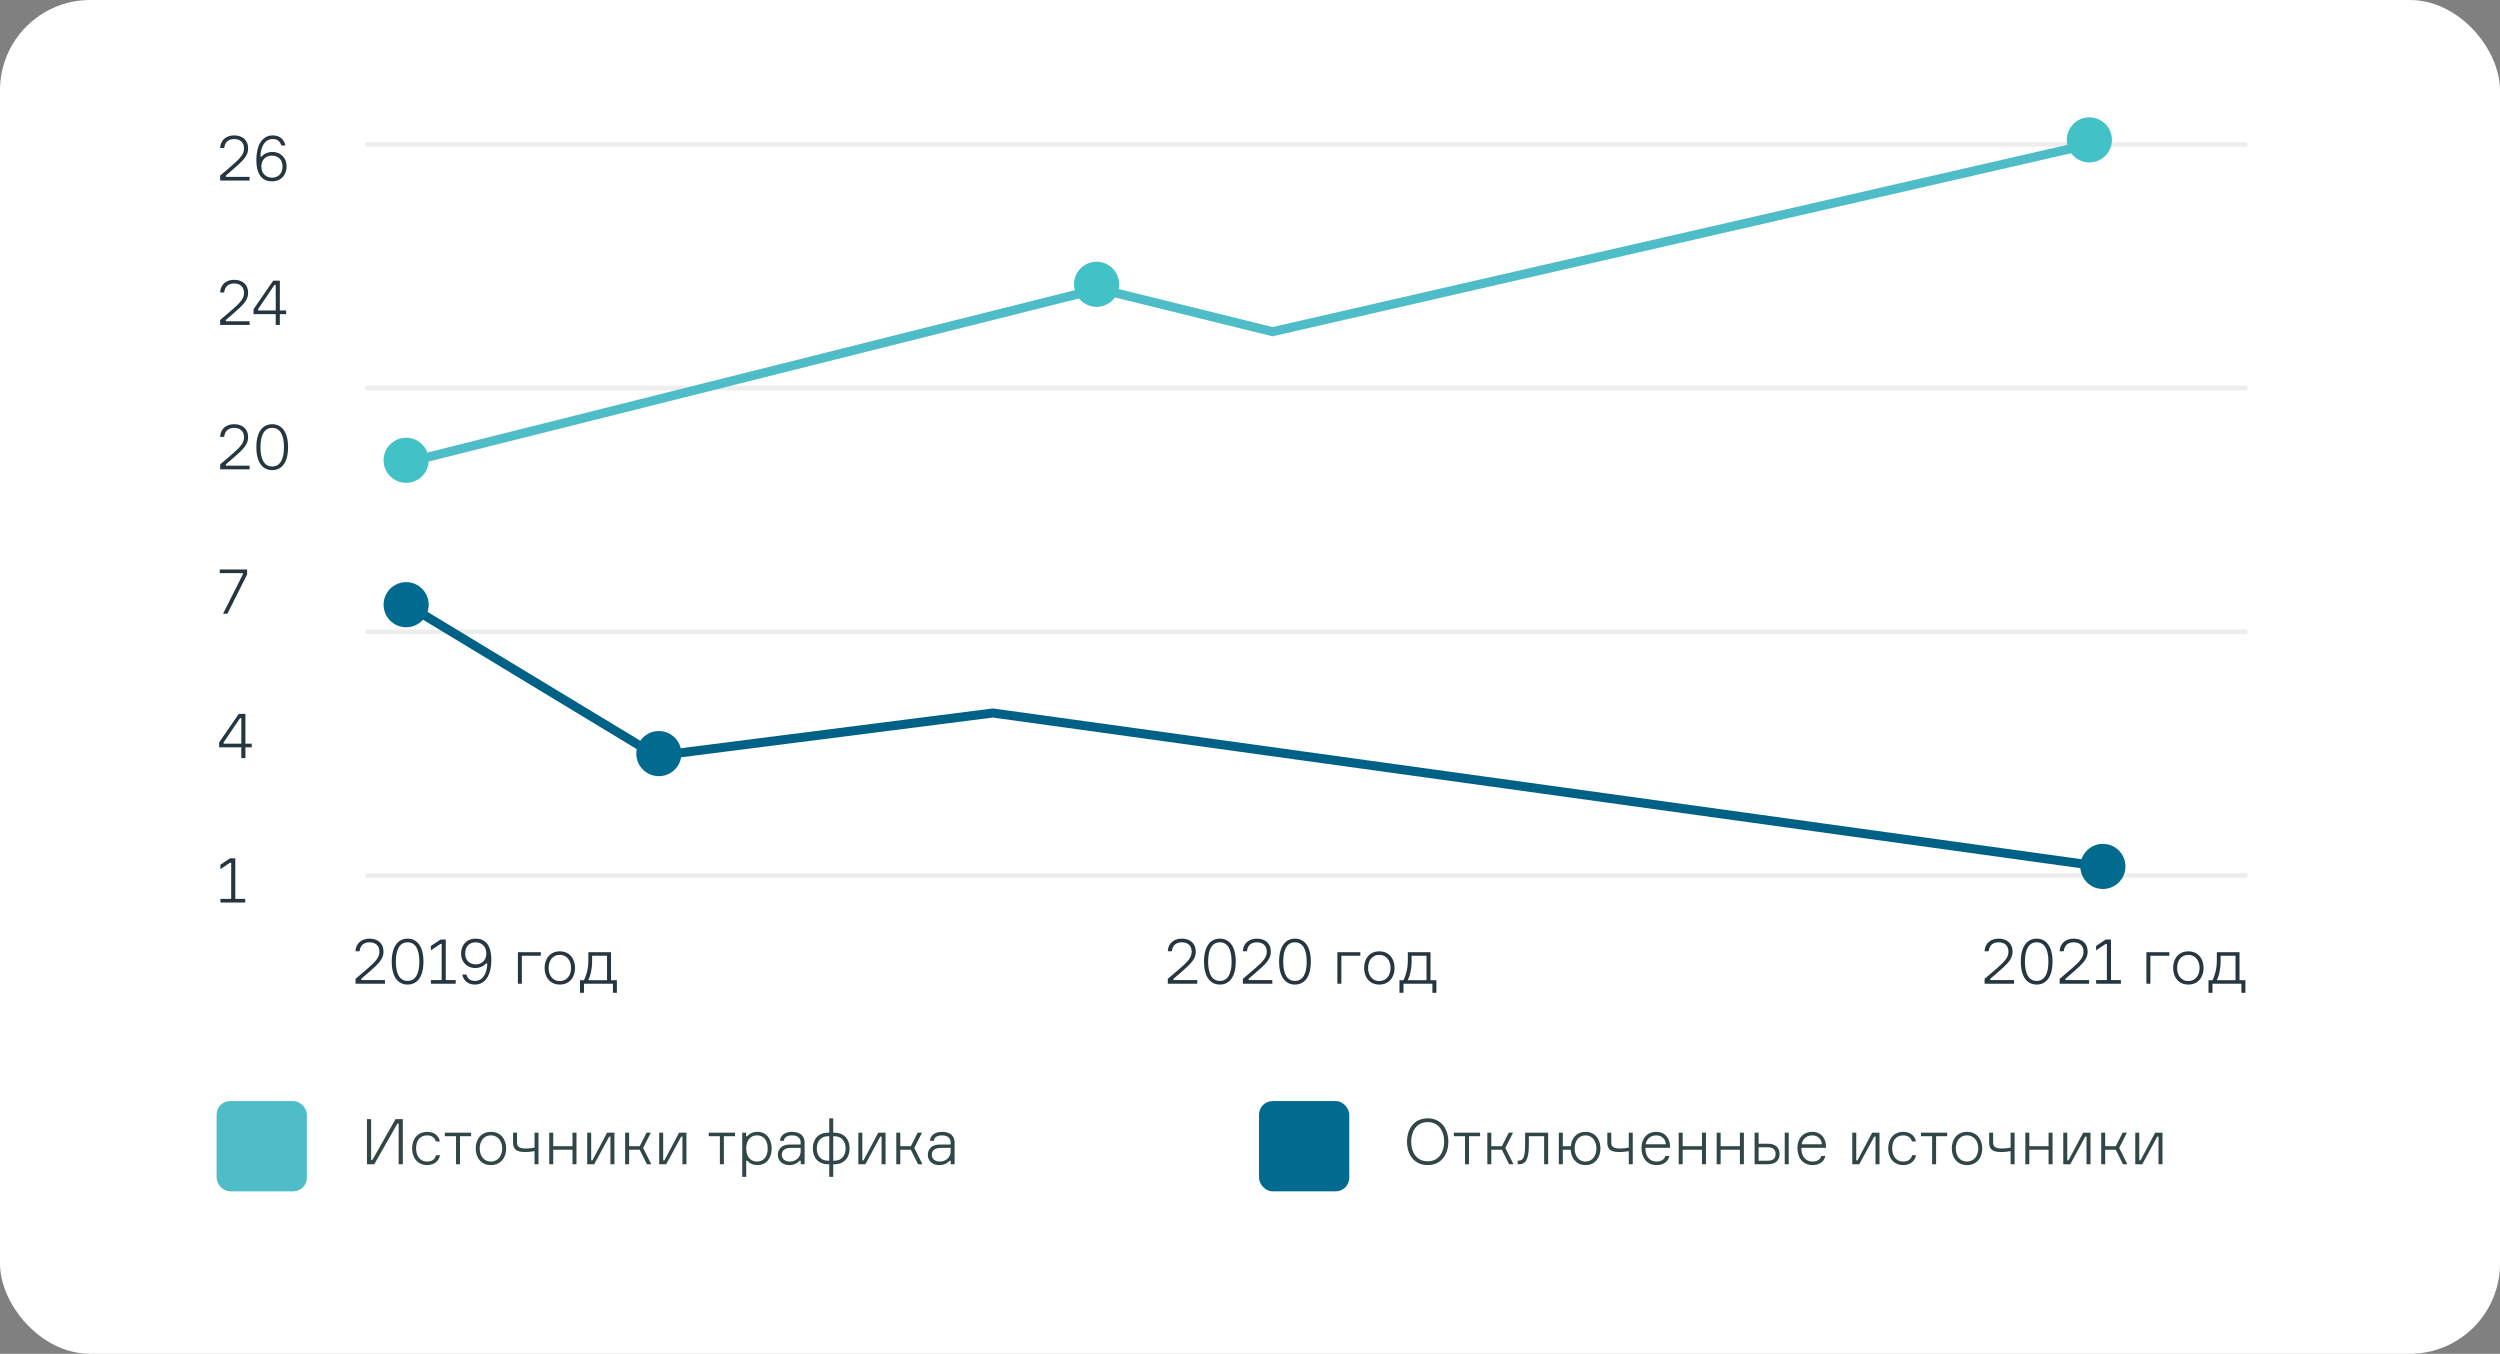 <svg width="554" height="300" viewBox="0 0 554 300" fill="none" xmlns="http://www.w3.org/2000/svg">
<rect x="0" y="0" width="554" height="300" fill="#808080" stroke="none"/>
<rect width="554" height="300" rx="20" fill="white"/>
<rect x="48" y="244" width="20" height="20" rx="3" fill="#4EBDC7"/>
<rect x="279" y="244" width="20" height="20" rx="3" fill="#006B8F"/>
<path d="M81.316 248.004V258H82.94L88.064 248.984H88.344V258H89.268V248.004H87.644L82.534 257.02H82.24V248.004H81.316ZM96.63 255.998C96.42 256.838 95.79 257.398 94.67 257.398C92.934 257.398 92.206 255.984 92.206 254.472C92.206 252.946 92.92 251.602 94.67 251.602C95.748 251.602 96.336 252.148 96.602 252.946H97.484C97.218 251.714 96.294 250.818 94.67 250.818C92.5 250.818 91.324 252.442 91.324 254.5C91.324 256.53 92.5 258.182 94.67 258.182C96.252 258.182 97.232 257.286 97.512 255.998H96.63ZM98.576 251.784H101.054V258H101.936V251.784H104.4V251H98.576V251.784ZM108.794 250.818C106.61 250.818 105.42 252.47 105.42 254.5C105.42 256.53 106.61 258.182 108.794 258.182C110.964 258.182 112.168 256.53 112.168 254.5C112.168 252.47 110.964 250.818 108.794 250.818ZM108.794 257.398C107.072 257.398 106.302 255.97 106.302 254.5C106.302 253.03 107.072 251.602 108.794 251.602C110.474 251.602 111.286 253.03 111.286 254.5C111.286 255.97 110.474 257.398 108.794 257.398ZM113.692 251V252.932C113.692 254.108 113.79 255.298 116.422 255.298C117.024 255.298 117.85 255.214 118.452 255.088V258H119.334V251H118.452V254.304C117.878 254.43 117.234 254.514 116.52 254.514C114.56 254.514 114.574 253.716 114.574 252.96V251H113.692ZM127.747 258V251H126.865V253.996H122.595V251H121.713V258H122.595V254.78H126.865V258H127.747ZM131.676 258L134.994 251.868H135.274V258H136.156V251H134.532L131.284 257.132H131.004V251H130.122V258H131.676ZM143.36 258H144.326L142.52 254.374L144.228 251H143.276L141.764 253.996H139.412V251H138.53V258H139.412V254.78H141.75L143.36 258ZM147.631 258L150.949 251.868H151.229V258H152.111V251H150.487L147.239 257.132H146.959V251H146.077V258H147.631ZM157.051 251.784H159.529V258H160.411V251.784H162.875V251H157.051V251.784ZM167.881 258.182C169.841 258.182 171.003 256.586 171.003 254.5C171.003 252.428 169.841 250.818 167.881 250.818C166.719 250.818 166.005 251.294 165.613 251.784H165.333V251H164.479V260.8H165.361V257.216H165.641C166.033 257.72 166.719 258.182 167.881 258.182ZM167.769 251.602C169.295 251.602 170.121 252.778 170.121 254.5C170.121 256.222 169.295 257.398 167.769 257.398C166.047 257.398 165.361 255.984 165.361 254.5C165.361 253.03 166.047 251.602 167.769 251.602ZM177.45 258H178.304V253.142C178.304 251.686 177.226 250.818 175.532 250.818C174.006 250.818 172.942 251.532 172.83 252.806H173.712C173.768 252.064 174.37 251.602 175.532 251.602C176.89 251.602 177.422 252.302 177.422 253.198V253.632H174.986C173.054 253.632 172.368 254.822 172.368 255.928C172.368 257.104 173.25 258.182 174.902 258.182C175.924 258.182 176.736 257.776 177.17 257.216H177.45V258ZM175.028 257.398C173.964 257.398 173.25 256.852 173.25 255.858C173.25 254.962 173.936 254.374 175.224 254.374H177.422V255.2C177.422 256.488 176.33 257.398 175.028 257.398ZM184.645 258H184.883C187.067 258 188.271 256.53 188.271 254.5C188.271 252.47 187.067 251 184.883 251H184.645V247.822H183.763V251H183.511C181.327 251 180.123 252.47 180.123 254.5C180.123 256.53 181.327 258 183.511 258H183.763V260.8H184.645V258ZM181.005 254.5C181.005 253.03 181.803 251.784 183.511 251.784H183.763V257.216H183.511C181.803 257.216 181.005 255.97 181.005 254.5ZM184.645 257.216V251.784H184.883C186.591 251.784 187.389 253.03 187.389 254.5C187.389 255.97 186.591 257.216 184.883 257.216H184.645ZM191.764 258L195.082 251.868H195.362V258H196.244V251H194.62L191.372 257.132H191.092V251H190.21V258H191.764ZM203.448 258H204.414L202.608 254.374L204.316 251H203.364L201.852 253.996H199.5V251H198.618V258H199.5V254.78H201.838L203.448 258ZM210.687 258H211.541V253.142C211.541 251.686 210.463 250.818 208.769 250.818C207.243 250.818 206.179 251.532 206.067 252.806H206.949C207.005 252.064 207.607 251.602 208.769 251.602C210.127 251.602 210.659 252.302 210.659 253.198V253.632H208.223C206.291 253.632 205.605 254.822 205.605 255.928C205.605 257.104 206.487 258.182 208.139 258.182C209.161 258.182 209.973 257.776 210.407 257.216H210.687V258ZM208.265 257.398C207.201 257.398 206.487 256.852 206.487 255.858C206.487 254.962 207.173 254.374 208.461 254.374H210.659V255.2C210.659 256.488 209.567 257.398 208.265 257.398Z" fill="#314647"/>
<path d="M316.376 247.822C313.38 247.822 311.798 250.146 311.798 253.002C311.798 255.858 313.38 258.182 316.376 258.182C319.358 258.182 320.954 255.858 320.954 253.002C320.954 250.146 319.358 247.822 316.376 247.822ZM316.376 257.342C313.8 257.342 312.722 255.186 312.722 253.002C312.722 250.818 313.8 248.662 316.376 248.662C318.952 248.662 320.03 250.818 320.03 253.002C320.03 255.186 318.952 257.342 316.376 257.342ZM322.166 251.784H324.644V258H325.526V251.784H327.99V251H322.166V251.784ZM334.424 258H335.39L333.584 254.374L335.292 251H334.34L332.828 253.996H330.476V251H329.594V258H330.476V254.78H332.814L334.424 258ZM336.315 258H336.553C338.135 258 338.793 256.936 338.793 253.618V251.784H342.181V258H343.063V251H337.967V253.618C337.967 256.404 337.547 257.188 336.553 257.188H336.315V258ZM351.348 250.818C349.402 250.818 348.268 252.204 348.086 253.996H346.322V251H345.44V258H346.322V254.78H348.058C348.17 256.684 349.332 258.182 351.348 258.182C353.476 258.182 354.652 256.53 354.652 254.5C354.652 252.47 353.476 250.818 351.348 250.818ZM351.348 257.398C349.71 257.398 348.94 255.97 348.94 254.5C348.94 253.03 349.71 251.602 351.348 251.602C352.986 251.602 353.77 253.03 353.77 254.5C353.77 255.97 352.986 257.398 351.348 257.398ZM356.177 251V252.932C356.177 254.108 356.275 255.298 358.907 255.298C359.509 255.298 360.335 255.214 360.937 255.088V258H361.819V251H360.937V254.304C360.363 254.43 359.719 254.514 359.005 254.514C357.045 254.514 357.059 253.716 357.059 252.96V251H356.177ZM370.078 254.066C370.078 252.414 369.098 250.818 367.068 250.818C364.982 250.818 363.75 252.288 363.75 254.416C363.75 256.502 364.912 258.182 367.082 258.182C368.776 258.182 369.714 257.272 369.938 256.152H369.056C368.832 256.922 368.16 257.398 367.082 257.398C365.598 257.398 364.632 256.278 364.632 254.542V254.346H370.078V254.066ZM367.04 251.602C368.384 251.602 369.098 252.568 369.168 253.562H364.688C364.842 252.568 365.612 251.602 367.04 251.602ZM378.038 258V251H377.156V253.996H372.886V251H372.004V258H372.886V254.78H377.156V258H378.038ZM386.447 258V251H385.565V253.996H381.295V251H380.413V258H381.295V254.78H385.565V258H386.447ZM389.703 251H388.821V258H391.775C393.441 258 394.351 257.132 394.351 255.718C394.351 254.304 393.441 253.45 391.775 253.45H389.703V251ZM389.703 257.216V254.234H391.663C393.007 254.234 393.469 254.822 393.469 255.732C393.469 256.628 393.007 257.216 391.663 257.216H389.703ZM396.381 251H395.499V258H396.381V251ZM404.64 254.066C404.64 252.414 403.66 250.818 401.63 250.818C399.544 250.818 398.312 252.288 398.312 254.416C398.312 256.502 399.474 258.182 401.644 258.182C403.338 258.182 404.276 257.272 404.5 256.152H403.618C403.394 256.922 402.722 257.398 401.644 257.398C400.16 257.398 399.194 256.278 399.194 254.542V254.346H404.64V254.066ZM401.602 251.602C402.946 251.602 403.66 252.568 403.73 253.562H399.25C399.404 252.568 400.174 251.602 401.602 251.602ZM412.017 258L415.335 251.868H415.615V258H416.497V251H414.873L411.625 257.132H411.345V251H410.463V258H412.017ZM423.73 255.998C423.52 256.838 422.89 257.398 421.77 257.398C420.034 257.398 419.306 255.984 419.306 254.472C419.306 252.946 420.02 251.602 421.77 251.602C422.848 251.602 423.436 252.148 423.702 252.946H424.584C424.318 251.714 423.394 250.818 421.77 250.818C419.6 250.818 418.424 252.442 418.424 254.5C418.424 256.53 419.6 258.182 421.77 258.182C423.352 258.182 424.332 257.286 424.612 255.998H423.73ZM425.676 251.784H428.154V258H429.036V251.784H431.5V251H425.676V251.784ZM435.893 250.818C433.709 250.818 432.519 252.47 432.519 254.5C432.519 256.53 433.709 258.182 435.893 258.182C438.063 258.182 439.267 256.53 439.267 254.5C439.267 252.47 438.063 250.818 435.893 250.818ZM435.893 257.398C434.171 257.398 433.401 255.97 433.401 254.5C433.401 253.03 434.171 251.602 435.893 251.602C437.573 251.602 438.385 253.03 438.385 254.5C438.385 255.97 437.573 257.398 435.893 257.398ZM440.792 251V252.932C440.792 254.108 440.89 255.298 443.522 255.298C444.124 255.298 444.95 255.214 445.552 255.088V258H446.434V251H445.552V254.304C444.978 254.43 444.334 254.514 443.62 254.514C441.66 254.514 441.674 253.716 441.674 252.96V251H440.792ZM454.847 258V251H453.965V253.996H449.695V251H448.813V258H449.695V254.78H453.965V258H454.847ZM458.775 258L462.093 251.868H462.373V258H463.255V251H461.631L458.383 257.132H458.103V251H457.221V258H458.775ZM470.459 258H471.425L469.619 254.374L471.327 251H470.375L468.863 253.996H466.511V251H465.629V258H466.511V254.78H468.849L470.459 258ZM474.73 258L478.048 251.868H478.328V258H479.21V251H477.586L474.338 257.132H474.058V251H473.176V258H474.73Z" fill="#314647"/>
<path opacity="0.08" d="M498 140C497.635 140 219.848 140 81 140" stroke="#1A1A1A"/>
<path opacity="0.08" d="M498 194C497.635 194 219.848 194 81 194" stroke="#1A1A1A"/>
<path opacity="0.08" d="M498 86C497.635 86 219.848 86 81 86" stroke="#1A1A1A"/>
<path opacity="0.08" d="M498 32C497.635 32 219.848 32 81 32" stroke="#1A1A1A"/>
<path d="M85.308 217.188H80.044V216.908L81.318 215.816C82.004 215.214 82.746 214.556 83.124 214.206C84.132 213.24 84.986 212.26 84.986 210.916C84.986 208.97 83.642 208.004 81.892 208.004C80.296 208.004 78.882 208.872 78.77 210.804H79.68C79.834 209.46 80.646 208.816 81.878 208.816C83.222 208.816 84.076 209.544 84.076 210.93C84.076 212.092 83.194 213.016 82.564 213.618C82.046 214.136 81.094 214.934 80.282 215.634L78.784 216.908V218H85.308V217.188ZM90.324 208.004C88.308 208.004 86.81 209.586 86.81 213.1C86.81 216.614 88.308 218.182 90.324 218.182C92.34 218.182 93.838 216.614 93.838 213.1C93.838 209.586 92.34 208.004 90.324 208.004ZM90.324 217.37C88.63 217.37 87.72 215.886 87.72 213.1C87.72 210.314 88.63 208.816 90.324 208.816C92.018 208.816 92.928 210.314 92.928 213.1C92.928 215.886 92.018 217.37 90.324 217.37ZM95.493 218H100.981V217.188H98.783V208.2H97.607L95.479 209.628V210.608L97.607 209.18H97.873V217.188H95.493V218ZM105.295 214.514C106.513 214.514 107.339 213.94 107.703 213.506H107.983C107.913 215.802 106.961 217.37 105.225 217.37C104.203 217.37 103.629 216.866 103.349 215.956H102.439C102.705 217.23 103.629 218.182 105.239 218.182C107.745 218.182 108.879 215.746 108.879 212.778C108.879 209.264 107.437 208.004 105.393 208.004C103.363 208.004 102.173 209.474 102.173 211.336C102.173 213.184 103.503 214.514 105.295 214.514ZM105.407 208.816C106.723 208.816 107.773 209.726 107.773 211.294C107.773 212.82 106.737 213.702 105.435 213.702C104.105 213.702 103.083 212.876 103.083 211.28C103.083 209.684 104.077 208.816 105.407 208.816ZM114.764 218H115.646V211.784H119.846V211H114.764V218ZM124.061 210.818C121.877 210.818 120.687 212.47 120.687 214.5C120.687 216.53 121.877 218.182 124.061 218.182C126.231 218.182 127.435 216.53 127.435 214.5C127.435 212.47 126.231 210.818 124.061 210.818ZM124.061 217.398C122.339 217.398 121.569 215.97 121.569 214.5C121.569 213.03 122.339 211.602 124.061 211.602C125.741 211.602 126.553 213.03 126.553 214.5C126.553 215.97 125.741 217.398 124.061 217.398ZM135.4 217.216V211H130.374V212.876C130.374 214.78 129.898 216.264 129.408 217.216H128.526V220.002H129.408V218H135.82V220.002H136.702V217.216H135.4ZM134.518 217.216H130.36C130.85 216.264 131.214 214.78 131.214 212.876V211.784H134.518V217.216Z" fill="#253640"/>
<path d="M265.308 217.188H260.044V216.908L261.318 215.816C262.004 215.214 262.746 214.556 263.124 214.206C264.132 213.24 264.986 212.26 264.986 210.916C264.986 208.97 263.642 208.004 261.892 208.004C260.296 208.004 258.882 208.872 258.77 210.804H259.68C259.834 209.46 260.646 208.816 261.878 208.816C263.222 208.816 264.076 209.544 264.076 210.93C264.076 212.092 263.194 213.016 262.564 213.618C262.046 214.136 261.094 214.934 260.282 215.634L258.784 216.908V218H265.308V217.188ZM270.324 208.004C268.308 208.004 266.81 209.586 266.81 213.1C266.81 216.614 268.308 218.182 270.324 218.182C272.34 218.182 273.838 216.614 273.838 213.1C273.838 209.586 272.34 208.004 270.324 208.004ZM270.324 217.37C268.63 217.37 267.72 215.886 267.72 213.1C267.72 210.314 268.63 208.816 270.324 208.816C272.018 208.816 272.928 210.314 272.928 213.1C272.928 215.886 272.018 217.37 270.324 217.37ZM281.947 217.188H276.683V216.908L277.957 215.816C278.643 215.214 279.385 214.556 279.763 214.206C280.771 213.24 281.625 212.26 281.625 210.916C281.625 208.97 280.281 208.004 278.531 208.004C276.935 208.004 275.521 208.872 275.409 210.804H276.319C276.473 209.46 277.285 208.816 278.517 208.816C279.861 208.816 280.715 209.544 280.715 210.93C280.715 212.092 279.833 213.016 279.203 213.618C278.685 214.136 277.733 214.934 276.921 215.634L275.423 216.908V218H281.947V217.188ZM286.962 208.004C284.946 208.004 283.448 209.586 283.448 213.1C283.448 216.614 284.946 218.182 286.962 218.182C288.978 218.182 290.476 216.614 290.476 213.1C290.476 209.586 288.978 208.004 286.962 208.004ZM286.962 217.37C285.268 217.37 284.358 215.886 284.358 213.1C284.358 210.314 285.268 208.816 286.962 208.816C288.656 208.816 289.566 210.314 289.566 213.1C289.566 215.886 288.656 217.37 286.962 217.37ZM296.364 218H297.246V211.784H301.446V211H296.364V218ZM305.661 210.818C303.477 210.818 302.287 212.47 302.287 214.5C302.287 216.53 303.477 218.182 305.661 218.182C307.831 218.182 309.035 216.53 309.035 214.5C309.035 212.47 307.831 210.818 305.661 210.818ZM305.661 217.398C303.939 217.398 303.169 215.97 303.169 214.5C303.169 213.03 303.939 211.602 305.661 211.602C307.341 211.602 308.153 213.03 308.153 214.5C308.153 215.97 307.341 217.398 305.661 217.398ZM316.999 217.216V211H311.973V212.876C311.973 214.78 311.497 216.264 311.007 217.216H310.125V220.002H311.007V218H317.419V220.002H318.301V217.216H316.999ZM316.117 217.216H311.959C312.449 216.264 312.813 214.78 312.813 212.876V211.784H316.117V217.216Z" fill="#253640"/>
<path d="M446.308 217.188H441.044V216.908L442.318 215.816C443.004 215.214 443.746 214.556 444.124 214.206C445.132 213.24 445.986 212.26 445.986 210.916C445.986 208.97 444.642 208.004 442.892 208.004C441.296 208.004 439.882 208.872 439.77 210.804H440.68C440.834 209.46 441.646 208.816 442.878 208.816C444.222 208.816 445.076 209.544 445.076 210.93C445.076 212.092 444.194 213.016 443.564 213.618C443.046 214.136 442.094 214.934 441.282 215.634L439.784 216.908V218H446.308V217.188ZM451.324 208.004C449.308 208.004 447.81 209.586 447.81 213.1C447.81 216.614 449.308 218.182 451.324 218.182C453.34 218.182 454.838 216.614 454.838 213.1C454.838 209.586 453.34 208.004 451.324 208.004ZM451.324 217.37C449.63 217.37 448.72 215.886 448.72 213.1C448.72 210.314 449.63 208.816 451.324 208.816C453.018 208.816 453.928 210.314 453.928 213.1C453.928 215.886 453.018 217.37 451.324 217.37ZM462.947 217.188H457.683V216.908L458.957 215.816C459.643 215.214 460.385 214.556 460.763 214.206C461.771 213.24 462.625 212.26 462.625 210.916C462.625 208.97 461.281 208.004 459.531 208.004C457.935 208.004 456.521 208.872 456.409 210.804H457.319C457.473 209.46 458.285 208.816 459.517 208.816C460.861 208.816 461.715 209.544 461.715 210.93C461.715 212.092 460.833 213.016 460.203 213.618C459.685 214.136 458.733 214.934 457.921 215.634L456.423 216.908V218H462.947V217.188ZM464.504 218H469.992V217.188H467.794V208.2H466.618L464.49 209.628V210.608L466.618 209.18H466.884V217.188H464.504V218ZM475.641 218H476.523V211.784H480.723V211H475.641V218ZM484.938 210.818C482.754 210.818 481.564 212.47 481.564 214.5C481.564 216.53 482.754 218.182 484.938 218.182C487.108 218.182 488.312 216.53 488.312 214.5C488.312 212.47 487.108 210.818 484.938 210.818ZM484.938 217.398C483.216 217.398 482.446 215.97 482.446 214.5C482.446 213.03 483.216 211.602 484.938 211.602C486.618 211.602 487.43 213.03 487.43 214.5C487.43 215.97 486.618 217.398 484.938 217.398ZM496.277 217.216V211H491.251V212.876C491.251 214.78 490.775 216.264 490.285 217.216H489.403V220.002H490.285V218H496.697V220.002H497.579V217.216H496.277ZM495.395 217.216H491.237C491.727 216.264 492.091 214.78 492.091 212.876V211.784H495.395V217.216Z" fill="#253640"/>
<path d="M55.308 39.188H50.044V38.908L51.318 37.816C52.004 37.214 52.746 36.556 53.124 36.206C54.132 35.24 54.986 34.26 54.986 32.916C54.986 30.97 53.642 30.004 51.892 30.004C50.296 30.004 48.882 30.872 48.77 32.804H49.68C49.834 31.46 50.646 30.816 51.878 30.816C53.222 30.816 54.076 31.544 54.076 32.93C54.076 34.092 53.194 35.016 52.564 35.618C52.046 36.136 51.094 36.934 50.282 37.634L48.784 38.908V40H55.308V39.188ZM60.394 33.672C59.176 33.672 58.35 34.246 57.986 34.68H57.706C57.776 32.384 58.728 30.816 60.464 30.816C61.486 30.816 62.06 31.32 62.34 32.23H63.25C62.984 30.956 62.06 30.004 60.45 30.004C57.944 30.004 56.81 32.44 56.81 35.408C56.81 38.922 58.252 40.182 60.296 40.182C62.326 40.182 63.516 38.712 63.516 36.85C63.516 35.002 62.186 33.672 60.394 33.672ZM60.282 39.37C58.966 39.37 57.916 38.46 57.916 36.892C57.916 35.366 58.952 34.484 60.254 34.484C61.584 34.484 62.606 35.31 62.606 36.906C62.606 38.502 61.612 39.37 60.282 39.37Z" fill="#253640"/>
<path d="M55.308 71.188H50.044V70.908L51.318 69.816C52.004 69.214 52.746 68.556 53.124 68.206C54.132 67.24 54.986 66.26 54.986 64.916C54.986 62.97 53.642 62.004 51.892 62.004C50.296 62.004 48.882 62.872 48.77 64.804H49.68C49.834 63.46 50.646 62.816 51.878 62.816C53.222 62.816 54.076 63.544 54.076 64.93C54.076 66.092 53.194 67.016 52.564 67.618C52.046 68.136 51.094 68.934 50.282 69.634L48.784 70.908V72H55.308V71.188ZM62.013 68.794V62.2H60.543L56.189 68.514V69.606H61.103V72H62.013V69.606H63.413V68.794H62.013ZM57.183 68.794V68.514L60.823 63.138H61.103V68.794H57.183Z" fill="#253640"/>
<path d="M55.308 103.188H50.044V102.908L51.318 101.816C52.004 101.214 52.746 100.556 53.124 100.206C54.132 99.24 54.986 98.26 54.986 96.916C54.986 94.97 53.642 94.004 51.892 94.004C50.296 94.004 48.882 94.872 48.77 96.804H49.68C49.834 95.46 50.646 94.816 51.878 94.816C53.222 94.816 54.076 95.544 54.076 96.93C54.076 98.092 53.194 99.016 52.564 99.618C52.046 100.136 51.094 100.934 50.282 101.634L48.784 102.908V104H55.308V103.188ZM60.324 94.004C58.308 94.004 56.81 95.586 56.81 99.1C56.81 102.614 58.308 104.182 60.324 104.182C62.34 104.182 63.838 102.614 63.838 99.1C63.838 95.586 62.34 94.004 60.324 94.004ZM60.324 103.37C58.63 103.37 57.72 101.886 57.72 99.1C57.72 96.314 58.63 94.816 60.324 94.816C62.018 94.816 62.928 96.314 62.928 99.1C62.928 101.886 62.018 103.37 60.324 103.37Z" fill="#253640"/>
<path d="M54.762 127.292V126.2H48.7V127.012H53.81V127.292L49.428 136H50.394L54.762 127.292Z" fill="#253640"/>
<path d="M54.384 164.794V158.2H52.914L48.56 164.514V165.606H53.474V168H54.384V165.606H55.784V164.794H54.384ZM49.554 164.794V164.514L53.194 159.138H53.474V164.794H49.554Z" fill="#253640"/>
<path d="M48.854 200H54.342V199.188H52.144V190.2H50.968L48.84 191.628V192.608L50.968 191.18H51.234V199.188H48.854V200Z" fill="#253640"/>
<path d="M91 134.5L145.5 167.5L220 158L465.5 192" stroke="#006187" stroke-width="2"/>
<circle r="5" transform="matrix(1 0 0 -1 90 134)" fill="#006B8F"/>
<circle r="5" transform="matrix(1 0 0 -1 146 167)" fill="#006B8F"/>
<circle r="5" transform="matrix(1 0 0 -1 466 192)" fill="#006B8F"/>
<path d="M88 103L243.5 64L282 73.5L463 32" stroke="#4EBDC7" stroke-width="2"/>
<circle cx="90" cy="102" r="5" fill="#42C1C7"/>
<circle cx="243" cy="63" r="5" fill="#42C1C7"/>
<circle cx="463" cy="31" r="5" fill="#42C1C7"/>
</svg>
